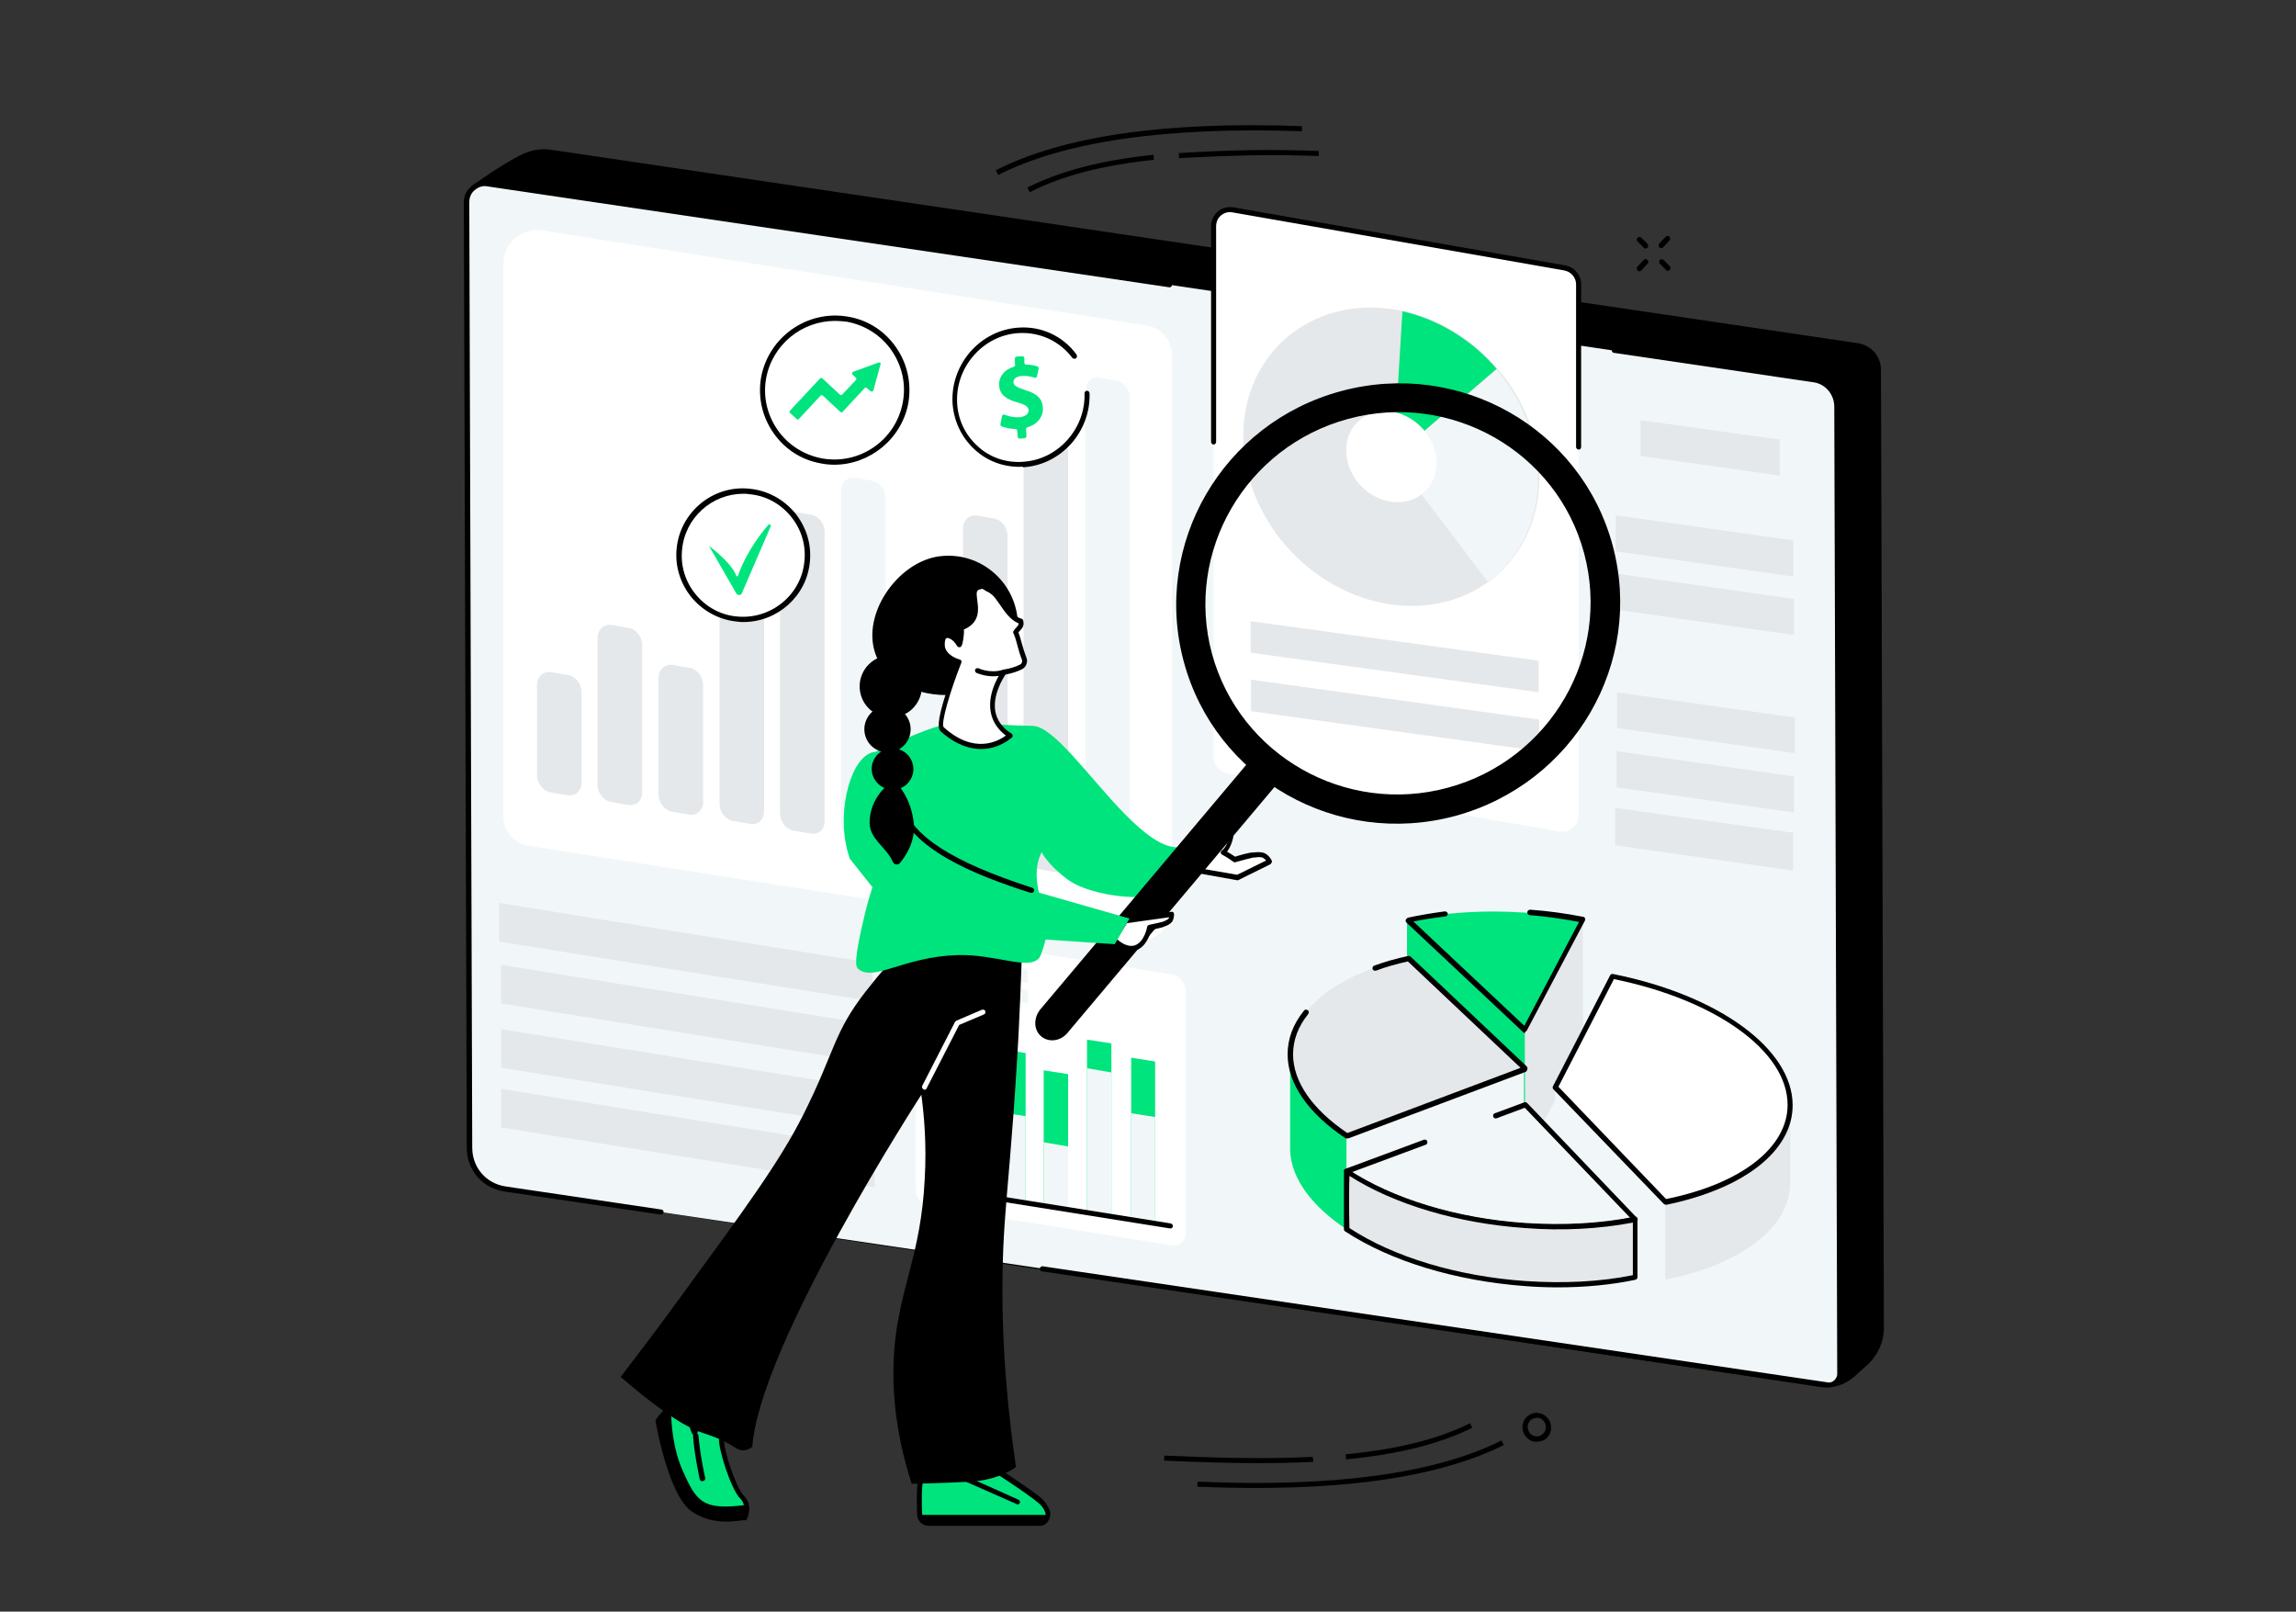 <?xml version="1.0" encoding="utf-8"?>
<!-- Generator: Adobe Illustrator 25.4.1, SVG Export Plug-In . SVG Version: 6.00 Build 0)  -->
<svg version="1.1" id="Layer_1" xmlns="http://www.w3.org/2000/svg" xmlns:xlink="http://www.w3.org/1999/xlink" x="0px" y="0px"
	 width="546px" height="383.2px" viewBox="0 0 546 383.2" style="enable-background:new 0 0 546 383.2;" xml:space="preserve">
<rect x="0" y="0" width="546" height="383.2" fill="#333333" stroke="none"/>
<style type="text/css">
	.st0{fill:#F1F7F8;}
	.st1{fill:#FFFFFF;}
	.st2{fill:#E5E8EA;}
	.st3{fill:#99B9FF;}
	.st4{fill:#CADDFF;}
	.st5{fill:#00E47D;}
	.st6{fill:#5479F7;}
</style>
<g id="Risk_management">
	<g>
		<g>
			<path d="M395,59c-0.2,0-0.3-0.1-0.4-0.2c-0.2-0.2-0.3-0.6,0-0.9l1.5-1.6c0.2-0.2,0.6-0.3,0.9,0c0.2,0.2,0.3,0.6,0,0.9l-1.5,1.6
				C395.4,59,395.2,59,395,59z"/>
			<path d="M389.8,64.5c-0.2,0-0.3-0.1-0.4-0.2c-0.2-0.2-0.3-0.6,0-0.9l1.5-1.6c0.2-0.2,0.6-0.3,0.9,0c0.2,0.2,0.3,0.6,0,0.9
				l-1.5,1.6C390.1,64.5,389.9,64.5,389.8,64.5z"/>
			<path d="M391.3,59.1c-0.2,0-0.3-0.1-0.4-0.2l-1.5-1.5c-0.2-0.2-0.2-0.6,0-0.9c0.2-0.2,0.6-0.2,0.9,0l1.5,1.5
				c0.2,0.2,0.2,0.6,0,0.9C391.6,59.1,391.4,59.1,391.3,59.1z"/>
			<path d="M396.6,64.4c-0.2,0-0.3-0.1-0.4-0.2l-1.5-1.5c-0.2-0.2-0.2-0.6,0-0.9c0.2-0.2,0.6-0.2,0.9,0l1.5,1.5
				c0.2,0.2,0.2,0.6,0,0.9C396.9,64.3,396.8,64.4,396.6,64.4z"/>
		</g>
		<g>
			<path d="M365.5,342.8c-0.2,0-0.4,0-0.5,0c-0.9-0.1-1.7-0.6-2.3-1.4c-1.1-1.5-0.8-3.7,0.7-4.8h0c0.7-0.5,1.6-0.8,2.5-0.6
				c0.9,0.1,1.7,0.6,2.3,1.4c1.1,1.5,0.8,3.7-0.7,4.8C366.9,342.6,366.2,342.8,365.5,342.8z M364.2,337.5c-1,0.7-1.2,2.1-0.5,3.1
				c0.3,0.5,0.9,0.8,1.4,0.9c0.6,0.1,1.1,0,1.6-0.4c1-0.7,1.2-2.1,0.5-3.1c-0.3-0.5-0.9-0.8-1.4-0.9
				C365.3,337.1,364.7,337.2,364.2,337.5L364.2,337.5z"/>
			<path d="M298.8,353.8c-4.5,0-9.2-0.1-14.1-0.3l0.1-1.2c32.2,1.4,56.5-1.9,72.3-9.8l0.5,1.1C344,350.4,324.3,353.8,298.8,353.8z"
				/>
			<path d="M320.1,347l-0.1-1.2c12.3-1.2,22-3.6,29.6-7.4l0.5,1.1C342.4,343.3,332.6,345.8,320.1,347z"/>
			<path d="M299.2,347.9c-7.6,0-15.1-0.3-22.4-0.6l0.1-1.2c11.4,0.5,23.6,0.9,35.3,0.3l0.1,1.2C307.9,347.8,303.6,347.9,299.2,347.9
				z"/>
		</g>
		<g>
			<path d="M237.4,41.6l-0.6-1.1c16-8.2,40.5-11.7,72.8-10.5l0,1.2C277.4,30.1,253.1,33.6,237.4,41.6z"/>
			<path d="M244.9,45.7l-0.6-1.1c7.7-3.9,17.5-6.5,30-7.8l0.1,1.2C262.1,39.3,252.5,41.8,244.9,45.7z"/>
			<path d="M280.4,37.6l-0.1-1.2c12.9-0.8,22.5-0.9,33.3-0.5l0,1.2C302.9,36.7,293.3,36.9,280.4,37.6z"/>
		</g>
	</g>
	<g>
		<g>
			<path d="M444.1,324.5l-3,2.7c-2.3,2.1-5.3,3-8.2,2.6L119,282.5c-4.2-0.6-6.2-5-6.2-9.2l-2.1-216.4c0-2.6,1.5-12.7,1.5-12.7
				s7.6-5.5,12.2-7.6c2.1-1,4.4-1.3,6.6-1l310.8,46c3.2,0.5,5.5,3.1,5.5,6.4l0.7,227.8C448,319,446.6,322.2,444.1,324.5z"/>
			<path class="st0" d="M434.6,329.3L120,282.7c-4.9-0.7-8.4-4.8-8.4-9.8l-0.7-224.8c0-2.6,2.4-4.8,5-4.4l315.4,46.7
				c3.2,0.5,5.5,3.1,5.5,6.4l0.7,230C437.5,328.3,436.1,329.5,434.6,329.3z"/>
			<path d="M157.1,288.8C157.1,288.8,157,288.8,157.1,288.8l-37.2-5.5c-5.2-0.8-8.9-5.1-8.9-10.4l-0.7-224.8c0-1.5,0.6-2.8,1.8-3.8
				c1.1-1,2.5-1.4,3.9-1.2l162.2,24c0.3,0,0.6,0.4,0.5,0.7c0,0.3-0.4,0.6-0.7,0.5l-162.2-24c-1-0.2-2.1,0.2-2.9,0.9
				c-0.9,0.7-1.3,1.8-1.3,2.9l0.7,224.8c0,4.7,3.3,8.5,7.9,9.2l37.1,5.5c0.3,0,0.6,0.4,0.5,0.7C157.7,288.6,157.4,288.8,157.1,288.8
				z"/>
			<path d="M434.9,329.9c-0.1,0-0.3,0-0.4,0l-186.7-27.6c-0.3,0-0.6-0.4-0.5-0.7c0-0.3,0.4-0.6,0.7-0.5l186.7,27.6
				c0.5,0.1,1.1-0.1,1.5-0.5c0.4-0.4,0.7-0.9,0.7-1.5l-0.7-230c0-2.9-2.1-5.4-4.9-5.8l-47.5-7c-0.3,0-0.6-0.4-0.5-0.7
				c0-0.3,0.4-0.6,0.7-0.5l47.5,7c3.5,0.5,6,3.5,6,7l0.7,230c0,0.9-0.4,1.8-1.1,2.4C436.4,329.6,435.6,329.9,434.9,329.9z"/>
		</g>
		<g>
			<path class="st1" d="M269.5,223.7l-143.8-22.6c-3.5-0.6-6-3.5-6-7.1V62.8c0-4.9,4.5-8.8,9.2-8l143.8,22.6c3.5,0.6,6,3.5,6,7.1
				v131.2C278.7,220.6,274.2,224.4,269.5,223.7z"/>
			<g>
				<g>
					<path class="st2" d="M135,189.1l-4.1-0.7c-1.8-0.3-3.2-2.2-3.2-4.1l0-21.4c0-2,1.5-3.4,3.4-3.1l4,0.7c1.8,0.3,3.2,2.1,3.2,4.1
						c0,5.5,0,15.9,0,21.4C138.3,188.1,136.8,189.4,135,189.1z"/>
				</g>
				<g>
					<path class="st2" d="M149.4,191.4l-4.1-0.7c-1.8-0.3-3.2-2.2-3.2-4.1l0-34.9c0-2,1.5-3.4,3.4-3.1l4,0.7
						c1.8,0.3,3.2,2.1,3.2,4.1c0,7.9,0,26.9,0,34.9C152.8,190.3,151.3,191.7,149.4,191.4z"/>
				</g>
				<g>
					<path class="st2" d="M163.9,193.7l-4.1-0.7c-1.8-0.3-3.2-2.2-3.2-4.1l0-27.7c0-2,1.5-3.4,3.4-3.1l4,0.7
						c1.8,0.3,3.2,2.1,3.2,4.1c0,6.7,0,21,0,27.7C167.3,192.6,165.7,194,163.9,193.7z"/>
				</g>
				<g>
					<g>
						<path class="st2" d="M178.4,195.9l-4.1-0.7c-1.8-0.3-3.2-2.1-3.2-4.1l0-54.5c0-2,1.5-3.4,3.4-3.1l4,0.7
							c1.8,0.3,3.2,2.1,3.2,4.1c0,10.8,0,43.5,0,54.6C181.7,194.9,180.2,196.3,178.4,195.9z"/>
					</g>
				</g>
				<g>
					<path class="st2" d="M192.8,198.2l-4.1-0.7c-1.8-0.3-3.2-2.1-3.2-4.1l0-68.6c0-2,1.5-3.4,3.4-3.1l4,0.7
						c1.8,0.3,3.2,2.1,3.2,4.1c0,12.7,0,55.7,0,68.6C196.2,197.2,194.7,198.5,192.8,198.2z"/>
				</g>
				<g>
					<g>
						<path class="st0" d="M207.3,200.5l-4.1-0.7c-1.8-0.3-3.2-2.1-3.2-4.1l0-79c0-2,1.5-3.4,3.4-3.1l4,0.7c1.8,0.3,3.2,2.1,3.2,4.1
							c0,13.9,0,64.9,0,79C210.7,199.4,209.2,200.8,207.3,200.5z"/>
					</g>
				</g>
				<g>
					<path class="st0" d="M221.8,202.8l-4.1-0.7c-1.8-0.3-3.2-2.1-3.2-4.1l0-56.1c0-2,1.5-3.4,3.4-3.1l4,0.7
						c1.8,0.3,3.2,2.1,3.2,4.1c0,11.1,0,44.9,0,56.2C225.2,201.7,223.6,203.1,221.8,202.8z"/>
				</g>
				<g>
					<g>
						<path class="st2" d="M236.3,205l-4.1-0.7c-1.8-0.3-3.2-2.1-3.2-4.1l0-74.5c0-2,1.5-3.4,3.4-3.1l4,0.7c1.8,0.3,3.2,2.1,3.2,4.1
							c0,13.4,0,60.9,0,74.5C239.6,204,238.1,205.4,236.3,205z"/>
					</g>
				</g>
				<g>
					<g>
						<path class="st2" d="M250.7,207.3l-4.1-0.7c-1.8-0.3-3.2-2.1-3.2-4.1l0-96.8c0-2,1.5-3.4,3.4-3.1l4,0.7
							c1.8,0.3,3.2,2.1,3.2,4.1c0,15.9,0,80.7,0,96.9C254.1,206.3,252.6,207.6,250.7,207.3z"/>
					</g>
				</g>
				<g>
					<g>
						<path class="st0" d="M265.4,209.6l-4.1-0.7c-1.8-0.3-3.2-2.1-3.2-4.1l0-111.9c0-2,1.5-3.4,3.4-3.1l4,0.7
							c1.8,0.3,3.2,2.1,3.2,4.1c0,17.4,0,94.2,0,111.9C268.8,208.6,267.3,210,265.4,209.6z"/>
					</g>
				</g>
			</g>
		</g>
		<g>
			<path class="st1" d="M278.7,296.1l-57.6-9.2c-1.8-0.3-3.3-2.1-3.3-4.1v-57.3c0-1.9,1.5-3.3,3.3-3l57.6,9.2
				c1.8,0.3,3.3,2.1,3.3,4.1v57.3C282,295,280.5,296.4,278.7,296.1z"/>
			<g>
				<polygon class="st3" points="233.1,283.9 227.3,283 227.3,241.6 233.1,242.5 				"/>
				<polygon class="st4" points="233.1,283.9 227.3,283 227.3,256.3 233.1,257.2 				"/>
				<polygon class="st5" points="243.9,285.6 238.1,284.7 238.1,249.4 243.9,250.4 				"/>
				<polygon class="st0" points="243.9,285.6 238.1,284.7 238.1,264.5 243.9,265.4 				"/>
				<polygon class="st5" points="254,287.4 248.2,286.5 248.2,254.5 254,255.4 				"/>
				<polygon class="st0" points="254,287.4 248.2,286.5 248.2,271.6 254,272.6 				"/>
				<polygon class="st5" points="264.3,289.5 258.5,288.5 258.5,247.2 264.3,248.1 				"/>
				<polygon class="st0" points="264.3,289.5 258.5,288.5 258.5,254 264.3,255 				"/>
				<polygon class="st5" points="274.7,290.9 269,290 269,251.5 274.7,252.4 				"/>
				<polygon class="st0" points="274.7,290.9 269,290 269,264.7 274.7,265.6 				"/>
			</g>
			<path d="M278.3,292.1C278.3,292.1,278.3,292.1,278.3,292.1l-55.9-8.9c-1.1-0.2-2-1.3-2-2.4l0.2-48.9c0-0.3,0.3-0.6,0.6-0.6
				c0,0,0,0,0,0c0.3,0,0.6,0.3,0.6,0.6l-0.2,48.9c0,0.6,0.4,1.1,1,1.2l55.8,8.9c0.3,0.1,0.6,0.4,0.5,0.7
				C278.9,291.9,278.6,292.1,278.3,292.1z"/>
			<g>
				<polygon class="st0" points="244.4,233.7 227.1,230.9 227.1,227.7 244.4,230.4 				"/>
				<polygon class="st0" points="244.5,238.6 227.2,235.9 227.2,232.6 244.5,235.4 				"/>
			</g>
		</g>
		<g>
			<path class="st1" d="M370.8,197.7l-78.9-13.8c-1.9-0.3-3.3-2-3.3-3.9V53.8c0-2.5,2.2-4.3,4.6-3.9l78.9,13.8
				c1.9,0.3,3.3,2,3.3,3.9v126.2C375.4,196.3,373.2,198.2,370.8,197.7z"/>
			<g>
				<g>
					
						<ellipse transform="matrix(0.726 -0.688 0.688 0.726 15.984 257.34)" class="st2" cx="330.8" cy="108.6" rx="32.8" ry="37.7"/>
					<path class="st0" d="M331.4,108.8l22.4,29.5c8.6-6.3,13.3-17.2,11.6-29.5c-1.1-7.8-4.5-15.1-9.5-20.9L331.4,108.8z"/>
					<path class="st5" d="M333.5,74l-2.1,34.7l24.5-21C350.1,80.9,342.2,76,333.5,74z"/>
					
						<ellipse transform="matrix(0.726 -0.688 0.688 0.726 15.982 257.337)" class="st1" cx="330.8" cy="108.6" rx="10" ry="11.5"/>
				</g>
				<polygon class="st2" points="365.9,164.6 297.4,155.2 297.4,147.7 365.9,157.1 				"/>
				<polygon class="st2" points="366,178.6 297.5,169.1 297.5,161.6 366,171.1 				"/>
			</g>
			<path d="M375.4,106.9c-0.3,0-0.6-0.3-0.6-0.6V67.6c0-1.6-1.2-3-2.8-3.3l-78.9-13.8c-1-0.2-2,0.1-2.7,0.7
				c-0.8,0.6-1.2,1.6-1.2,2.6v51.3c0,0.3-0.3,0.6-0.6,0.6c-0.3,0-0.6-0.3-0.6-0.6V53.8c0-1.4,0.6-2.6,1.6-3.5c1-0.9,2.4-1.2,3.7-1
				l78.9,13.8c2.2,0.4,3.8,2.3,3.8,4.5v38.7C376,106.6,375.8,106.9,375.4,106.9z"/>
		</g>
		<g>
			<g>
				<g>
					<path class="st5" d="M376.4,218.8c-4.4-0.9-9-1.5-13.7-1.8c-10.1-0.7-19.6,0-27.7,1.8c-0.1,0-0.1,0.1,0,0.1l27.7,26
						L376.4,218.8z"/>
					<polygon class="st2" points="376.5,249 376.4,218.8 362.5,245.1 362.5,275.5 					"/>
					<polygon class="st5" points="362.6,245.1 334.6,218.8 334.6,247.4 362.7,273.2 					"/>
					<path d="M362.6,245.6c-0.2,0-0.3-0.1-0.4-0.2l-27.7-26c-0.2-0.2-0.3-0.4-0.2-0.7c0.1-0.2,0.3-0.4,0.5-0.5
						c2.8-0.6,5.8-1.1,8.8-1.5c0.3,0,0.6,0.2,0.7,0.5c0,0.3-0.2,0.6-0.5,0.7c-2.6,0.3-5.2,0.7-7.7,1.2l26.4,24.8l13-24.7
						c-3.8-0.7-7.7-1.3-11.7-1.6c-0.3,0-0.6-0.3-0.6-0.7c0-0.3,0.3-0.6,0.7-0.6c4.3,0.3,8.5,0.9,12.6,1.7c0.2,0,0.4,0.2,0.4,0.3
						c0.1,0.2,0.1,0.4,0,0.6l-13.8,26.1c-0.1,0.2-0.3,0.3-0.4,0.3C362.7,245.6,362.7,245.6,362.6,245.6z M335.1,219.4
						C335.1,219.4,335.1,219.4,335.1,219.4C335.1,219.4,335.1,219.4,335.1,219.4z"/>
				</g>
				<g>
					<path class="st2" d="M320.2,270l42.1-15.8c0.1-0.1,0.2-0.2,0.1-0.4l-27.5-26c-16.7,3.7-28,12.2-28,22.7
						C306.8,257.7,311.8,264.5,320.2,270z"/>
					<polygon class="st0" points="320.2,270 320.2,292.3 362.4,274.3 362.4,254.1 					"/>
					<path class="st5" d="M320.2,292.3c-8.1-5.4-13.1-11.9-13.4-18.7l0-23c0,7.1,5,13.9,13.4,19.4L320.2,292.3z"/>
					<path d="M320.2,270.7c-0.1,0-0.2,0-0.3-0.1c-8.8-5.9-13.7-12.9-13.7-19.9c0-3.7,1.3-7.2,3.9-10.4c0.2-0.3,0.6-0.3,0.9-0.1
						c0.3,0.2,0.3,0.6,0.1,0.9c-2.4,3-3.6,6.2-3.6,9.6c0,6.5,4.6,13.1,12.9,18.7l41.2-15.5l-26.8-25.3c-2.7,0.6-5.2,1.3-7.6,2.2
						c-0.3,0.1-0.7-0.1-0.8-0.4c-0.1-0.3,0.1-0.7,0.4-0.8c2.5-0.9,5.2-1.7,8.1-2.3c0.2,0,0.4,0,0.6,0.2l27.5,26
						c0.2,0.2,0.3,0.5,0.2,0.8c-0.1,0.3-0.2,0.5-0.5,0.6l-42.1,15.8C320.3,270.6,320.3,270.7,320.2,270.7z"/>
				</g>
				<g>
					<path class="st2" d="M396,285.8c17.6-3.5,29.6-12.1,29.7-22.9l0,19c-0.5,10.6-12.4,18.9-29.7,22.4L396,285.8z"/>
					<polygon class="st0" points="369.8,258.5 395.9,285.6 396,304.4 369.8,277.5 					"/>
					<g>
						<path class="st1" d="M396,285.8c17.7-3.5,29.7-12.2,29.7-23.1c0-13.3-18-25.8-42.2-30.6l-13.6,26.4L396,285.8z"/>
						<path d="M396,286.4c-0.2,0-0.3-0.1-0.4-0.2L369.4,259c-0.2-0.2-0.2-0.5-0.1-0.7l13.6-26.4c0.1-0.2,0.4-0.4,0.7-0.3
							c25.1,5,42.7,17.8,42.7,31.2c0,10.9-11.6,19.9-30.2,23.7C396.1,286.4,396,286.4,396,286.4z M370.6,258.4l25.6,26.7
							c17.8-3.6,28.9-12.2,28.9-22.4c0-12.7-16.9-24.9-41.3-29.9L370.6,258.4z"/>
					</g>
				</g>
				<g>
					<path class="st0" d="M320.2,278.6c10.3,6.8,25.5,11.8,42.5,13c9.5,0.7,18.4,0.1,26.2-1.5l-26.1-27.3L320.2,278.6z"/>
					<path d="M370.4,292.4c-2.5,0-5.1-0.1-7.7-0.3c-16.5-1.2-32.1-5.9-42.8-13.1c-0.2-0.1-0.3-0.4-0.3-0.6c0-0.2,0.2-0.4,0.4-0.5
						l18.6-6.9c0.3-0.1,0.7,0,0.8,0.4c0.1,0.3,0,0.7-0.4,0.8l-17.5,6.5c10.5,6.7,25.4,11.1,41.2,12.2c8.7,0.6,17.3,0.2,25-1.3
						l-25.1-26.2l-6.7,2.5c-0.3,0.1-0.7,0-0.8-0.4c-0.1-0.3,0-0.7,0.4-0.8l7-2.6c0.2-0.1,0.5,0,0.7,0.2l26.1,27.3
						c0.2,0.2,0.2,0.4,0.1,0.6c-0.1,0.2-0.2,0.4-0.5,0.4C383.2,291.8,376.9,292.4,370.4,292.4z"/>
					<g>
						<path class="st2" d="M388.9,290.1l0,13.7c-7.8,1.6-16.7,2.1-26.2,1.5c-17-1.2-32.2-6.1-42.5-12.9c0,0,0-13.7,0-13.7
							c10.3,6.8,25.5,11.7,42.5,12.9C372.2,292.2,381.1,291.6,388.9,290.1C388.9,290.1,388.9,290.1,388.9,290.1z"/>
						<path d="M370.4,306.1c-2.5,0-5.1-0.1-7.7-0.3c-16.4-1.2-32-5.9-42.8-13c-0.2-0.1-0.3-0.3-0.3-0.5l0-6.9c0-1.7,0-3.4,0-4.7
							c0-2.5,0-2.5,0.3-2.7c0.2-0.1,0.4-0.1,0.6,0c10.6,7,25.9,11.7,42.2,12.8c9.1,0.6,18.1,0.1,26-1.5c0.3-0.1,0.6,0.1,0.7,0.4
							c0,0.1,0,0.2,0,0.3l0,13.7c0,0.3-0.2,0.5-0.5,0.6C383.2,305.5,376.9,306.1,370.4,306.1z M320.9,292
							c10.5,6.9,25.8,11.5,41.9,12.6c8.9,0.6,17.7,0.2,25.5-1.4l0-12.5c-7.9,1.5-16.7,2-25.6,1.3c-16-1.1-31.1-5.6-41.8-12.4
							C320.8,282.2,320.8,288.3,320.9,292z M388.9,303.8L388.9,303.8L388.9,303.8z"/>
					</g>
				</g>
			</g>
		</g>
		<g>
			<polygon class="st2" points="207.5,238.1 118.7,223.9 118.7,214.7 207.5,229 			"/>
			<polygon class="st2" points="207.9,252.9 119.1,238.6 119.1,229.4 207.9,243.7 			"/>
			<polygon class="st2" points="208,268.1 119.2,253.9 119.2,244.7 208,259 			"/>
			<polygon class="st2" points="208,282.3 119.2,268.1 119.2,258.9 208,273.2 			"/>
		</g>
		<g>
			<polygon class="st2" points="423.2,113.1 390.1,108.4 390.1,99.9 423.2,104.5 			"/>
			<polygon class="st2" points="426.5,137.1 384.2,131.1 384.2,122.5 426.5,128.5 			"/>
			<polygon class="st2" points="426.6,151 384.4,145 384.4,136.4 426.6,142.4 			"/>
			<polygon class="st2" points="426.8,179.1 384.5,173.1 384.5,164.6 426.8,170.6 			"/>
			<polygon class="st2" points="426.6,193.2 384.4,187.2 384.4,178.6 426.6,184.6 			"/>
			<polygon class="st2" points="426.4,207 384.1,201 384.1,192.1 426.4,198 			"/>
		</g>
	</g>
	<g>
		<g>
			<g>
				<g>
					<path class="st5" d="M249.1,359.4c-0.3-0.8-0.9-1.7-1.8-2.6c-2.7-2.4-15.8-10.7-15.8-10.7s-8.4-0.2-5.2,4.2c0,0-5-0.3-6.6,0.1
						c-1.2,0.3-1.1,6.5-1,9.8c0,1.1,1,2,2.1,2h26.4C248.6,362.2,249.7,360.8,249.1,359.4z"/>
					<path d="M247.2,362.8h-26.4c-1.4,0-2.6-1.1-2.7-2.6c-0.4-9.9,0.8-10.3,1.4-10.4c1.2-0.3,4.1-0.3,5.7-0.2
						c-0.3-0.8-0.3-1.5,0-2.1c1.1-2.1,5.8-2.1,6.3-2.1c0.1,0,0.2,0,0.3,0.1c0.5,0.3,13.2,8.4,15.9,10.8c0.9,0.8,1.5,1.8,1.9,2.8
						c0.3,0.8,0.2,1.7-0.3,2.5C248.9,362.4,248.1,362.8,247.2,362.8z M219.8,351c-0.3,0.4-0.8,2.7-0.5,9.2c0,0.8,0.7,1.4,1.5,1.4
						h26.4c0.5,0,0.9-0.2,1.2-0.6c0.3-0.4,0.3-0.9,0.2-1.3c0,0,0,0,0,0c-0.3-0.9-0.9-1.7-1.6-2.3c-2.5-2.2-14.1-9.7-15.6-10.6
						c-1.7,0-4.5,0.4-5.1,1.4c-0.2,0.4-0.1,1.1,0.5,1.8c0.1,0.2,0.2,0.4,0,0.7c-0.1,0.2-0.3,0.3-0.6,0.3
						C224.9,350.9,221.1,350.7,219.8,351z"/>
				</g>
				<path d="M218.7,360.2C218.7,360.2,218.7,360.2,218.7,360.2c0.1,1.1,1,2,2.1,2h26.4c1.2,0,2.1-0.9,2.1-2H218.7z"/>
				<path d="M241.9,357.7c-0.1,0-0.2,0-0.2-0.1L229,352c-0.3-0.1-0.4-0.5-0.3-0.8c0.1-0.3,0.5-0.4,0.8-0.3l12.7,5.7
					c0.3,0.1,0.4,0.5,0.3,0.8C242.4,357.6,242.2,357.7,241.9,357.7z"/>
			</g>
			<g>
				<g>
					<path class="st6" d="M165.2,340.5l1.7-3.8c6.2-1.6,5,2.8,4.7,5.2c-0.3,2.4,2.9,12,4.9,14c2,2,0.6,4.8,0.6,4.8
						s-7.5,2.1-12.6-2.2c-5.1-4.3-7.9-20.7-7.9-20.7c3.4-4.9,9.6-5.8,9.6-5.8S162.9,335.6,165.2,340.5z"/>
					<path d="M172.7,361.8c-2.6,0-5.9-0.6-8.7-2.8c-5.2-4.4-8-20.4-8.1-21.1c0-0.2,0-0.3,0.1-0.4c3.5-5.1,9.8-6,10.1-6
						c0.3,0,0.5,0.1,0.6,0.3c0.1,0.2,0.1,0.5-0.1,0.7c-0.1,0.1-2.4,2.7-1.4,6.5l1.1-2.4c0.1-0.2,0.2-0.3,0.4-0.4
						c2.3-0.6,3.8-0.5,4.8,0.4c1.3,1.2,1,3.3,0.8,4.9c0,0.2-0.1,0.4-0.1,0.7c-0.3,2.2,2.8,11.6,4.7,13.5c2.3,2.3,0.8,5.4,0.7,5.5
						c-0.1,0.2-0.2,0.3-0.4,0.3C177,361.3,175.2,361.8,172.7,361.8z M157.1,337.9c0.4,2.1,3.1,16.3,7.6,20.1
						c4.3,3.6,10.4,2.4,11.8,2.1c0.3-0.7,0.8-2.5-0.6-3.8c-2.2-2.1-5.4-12-5.1-14.5c0-0.2,0.1-0.4,0.1-0.7c0.2-1.3,0.4-3-0.4-3.8
						c-0.6-0.5-1.7-0.6-3.4-0.2l-1.5,3.6c-0.1,0.2-0.3,0.4-0.6,0.4c-0.2,0-0.5-0.1-0.6-0.3c-1.6-3.4-0.7-6.3,0.1-7.8
						C162.8,333.5,159.4,334.8,157.1,337.9z"/>
				</g>
				<path d="M161.8,350c-2.4-5.2-2.8-11.3-2.9-14.8c-0.9,0.7-1.7,1.6-2.4,2.6c0,0,2.8,16.5,7.9,20.7c5.1,4.3,12.6,2.2,12.6,2.2
					s0.5-1,0.5-2.3C167.1,359.8,165.3,357.8,161.8,350z"/>
				<g>
					<path class="st5" d="M177.5,358.3c0-0.8-0.3-1.7-1.1-2.5c-2-2-5.2-11.6-4.9-14c0.3-2.4,1.5-6.9-4.7-5.2l-1.7,3.8
						c-2.3-4.9,0.9-8.5,0.9-8.5s-3.9,0.5-7.2,3.2c0,3.6,0.5,9.6,2.9,14.8C165.3,357.8,167.1,359.8,177.5,358.3z"/>
					<path d="M172.4,359.4c-6.5,0-8.3-2.8-11.2-9.1c-2.3-5.2-2.9-11.1-2.9-15.1c0-0.2,0.1-0.4,0.2-0.5c3.4-2.7,7.3-3.3,7.5-3.3
						c0.3,0,0.5,0.1,0.6,0.3c0.1,0.2,0.1,0.5-0.1,0.7c-0.1,0.1-2.4,2.7-1.4,6.5l1.1-2.4c0.1-0.2,0.2-0.3,0.4-0.4
						c2.3-0.6,3.8-0.5,4.8,0.4c1.3,1.2,1,3.3,0.8,4.9c0,0.2-0.1,0.4-0.1,0.7c-0.3,2.2,2.8,11.6,4.7,13.5c0.8,0.8,1.2,1.7,1.3,2.9
						c0,0.3-0.2,0.6-0.5,0.6C175.6,359.2,173.9,359.4,172.4,359.4z M159.6,335.5c0,3.3,0.5,9.2,2.8,14.3c3.2,7.2,4.7,9.3,14.5,8.1
						c-0.1-0.6-0.4-1.1-0.8-1.5c-2.2-2.1-5.4-12-5.1-14.5c0-0.2,0.1-0.4,0.1-0.7c0.2-1.3,0.4-3-0.4-3.8c-0.6-0.5-1.7-0.6-3.4-0.2
						l-1.5,3.6c-0.1,0.2-0.3,0.4-0.6,0.4c-0.2,0-0.5-0.1-0.6-0.3c-1.6-3.4-0.7-6.3,0.1-7.8C163.4,333.3,161.4,334.1,159.6,335.5z"/>
				</g>
				<path d="M167,352.2c-0.3,0-0.5-0.2-0.6-0.5c0-0.1-1.2-5.2-1.6-10.3c0-0.3,0.2-0.6,0.6-0.7c0.3,0,0.6,0.2,0.7,0.6
					c0.4,5,1.6,10.1,1.6,10.1c0.1,0.3-0.1,0.7-0.5,0.7C167.1,352.2,167,352.2,167,352.2z"/>
			</g>
			<path d="M219.1,260.3c0,0-38.4,59.2-40.2,83.7c0,0-1.8,1.7-3.9,0.3c-3.7-2.4-7.1-3.3-7.9-3.6c-3.1-1-8.7-4-19.5-13.3
				c3.3-4.3,8.1-10.6,13.8-18.4c16-21.9,24-32.8,29.6-43.9c7.6-15.1,7.1-19.4,14.9-29.4c6.7-8.6,14.7-16.6,14.7-16.6
				s17.5-2.2,22.5,4.9c-0.2,5.9-0.6,18.4-1.3,29c-1.1,18.1-2.3,29.6-2.7,35.4c-1.1,13.7-1.4,33.7,2.5,60.4c0,0-3.7,3.1-10.9,3.5
				c-7.1,0.4-13.9,0.5-13.9,0.5c-4.5-13.9-4.7-24.9-4.1-32.4c1.3-14.5,6.3-22.1,7.2-40C220.4,271.8,219.7,264.8,219.1,260.3z"/>
			<path class="st1" d="M219.9,259.1c-0.1,0-0.2,0-0.3-0.1c-0.3-0.2-0.4-0.5-0.3-0.8l7.8-15.2c0.1-0.1,0.2-0.2,0.3-0.3l6.1-2.6
				c0.3-0.1,0.7,0,0.8,0.3c0.1,0.3,0,0.7-0.3,0.8l-5.9,2.5l-7.7,15C220.3,259,220.1,259.1,219.9,259.1z"/>
		</g>
		<g>
			<path class="st1" d="M300.6,203.4c-0.8-0.4-1.9-0.2-2.7-0.1c-0.8,0.1-4.3,1.1-4.3,1.1s-1.2-0.9-2.8-1.8c1.5-1,2-3.8,2-3.8
				l-7.8,2.5c-3.7,0.7-3.4,5.1-3.4,5.1l12.8,2.3l7.7-3.8C302,204.9,301.5,203.8,300.6,203.4z"/>
			<path d="M294.3,209.3c0,0-0.1,0-0.1,0l-12.8-2.3c-0.3,0-0.5-0.3-0.5-0.6c-0.1-1.7,0.5-5,3.8-5.7l7.8-2.5c0.2-0.1,0.4,0,0.6,0.1
				c0.2,0.1,0.2,0.4,0.2,0.6c0,0.1-0.4,2.2-1.5,3.6c0.9,0.5,1.6,1,1.9,1.2c0.9-0.3,3.4-1,4.1-1c0.1,0,0.2,0,0.3,0
				c0.8-0.1,1.8-0.2,2.7,0.2l0,0c1,0.5,1.6,1.6,1.6,1.7c0.1,0.1,0.1,0.3,0,0.5c-0.1,0.2-0.2,0.3-0.3,0.4l-7.7,3.8
				C294.5,209.3,294.4,209.3,294.3,209.3z M282.1,205.9l12.1,2.1l6.9-3.4c-0.2-0.2-0.5-0.5-0.7-0.6c-0.5-0.3-1.3-0.2-2-0.1
				c-0.1,0-0.2,0-0.4,0c-0.5,0.1-2.8,0.7-4.2,1.1c-0.2,0.1-0.4,0-0.5-0.1c0,0-1.2-0.9-2.7-1.7c-0.2-0.1-0.3-0.3-0.3-0.5
				c0-0.2,0.1-0.4,0.3-0.5c0.7-0.5,1.2-1.5,1.5-2.4l-6.8,2.1c0,0,0,0-0.1,0C282.5,202.4,282.2,204.8,282.1,205.9z"/>
		</g>
		<path class="st5" d="M207.9,178.9c21.9-9.9,17-6.7,37.7-6.3c9.6,0.2,31.8,44.9,41.6,22.7c4.8,23-25.7,19.4-33.2,13.9
			c-4.9-3.6-6.3-6.6-6.3-6.6c-2.9,5.9,0.3,11.7,1.4,18.3c0.1,0.8-1.3,6.1-2,6.9c-2.5,3-10.4-1-19.5-0.7c-12.7,0.4-19.8,6.4-23.5,3.3
			c-0.6-0.5-1.2-1.7,1.6-13.2c2.2-9.1,5.3-14.4,3.4-16.6C205.5,196.5,204.8,180.3,207.9,178.9z"/>
		<g>
			<g>
				<path d="M247.7,246.5L247.7,246.5c-1.9-1.5-2-4.4-0.3-6.5l51.7-61.4l6.7,5.3l-51.7,61.4C252.5,247.5,249.6,248,247.7,246.5z"/>
				<path d="M383.5,129.7c-7.5-27.9-36.4-44.3-64.6-36.7c-28.2,7.6-44.9,36.4-37.4,64.3c7.5,27.9,36.4,44.3,64.6,36.7
					C374.3,186.3,391,157.6,383.5,129.7z M288.2,155.4c-6.5-24.2,8-49.2,32.4-55.8c24.4-6.6,49.6,7.7,56.1,31.9
					c6.5,24.2-8,49.2-32.4,55.8C319.9,193.9,294.8,179.6,288.2,155.4z"/>
			</g>
		</g>
		<g>
			<g>
				<path class="st1" d="M264.8,223.4l2.6-4.4l11.2-1.6c0,0,0,0.8-0.4,1.4c-0.4,0.5-1.2,0.8-1.7,1c-0.5,0.2-3.2,0.8-3.2,0.8
					s-0.8,4.1-3.4,4.8C267.3,226.2,264.8,223.4,264.8,223.4z"/>
				<path d="M269,226.2c-2.5,0-4.5-2.3-4.6-2.4c-0.2-0.2-0.2-0.5-0.1-0.7l2.6-4.4c0.1-0.2,0.3-0.3,0.4-0.3l11.2-1.6
					c0.2,0,0.4,0,0.5,0.1c0.1,0.1,0.2,0.3,0.2,0.5c0,0.1,0,1.1-0.5,1.8c-0.5,0.6-1.2,0.9-1.8,1.1c-0.1,0-0.2,0.1-0.2,0.1
					c-0.5,0.2-2.1,0.5-2.9,0.7c-0.3,1.1-1.3,4.2-3.8,4.9C269.7,226.1,269.3,226.2,269,226.2z M265.6,223.3c0.7,0.6,2.4,2,4.2,1.5
					c2.3-0.7,3-4.3,3-4.4c0-0.2,0.2-0.4,0.5-0.5c1-0.2,2.7-0.6,3.1-0.7c0.1,0,0.2-0.1,0.3-0.1c0.4-0.2,1-0.4,1.2-0.7
					c0.1-0.1,0.1-0.2,0.2-0.3l-10.1,1.4L265.6,223.3z M264.8,223.4L264.8,223.4L264.8,223.4z"/>
			</g>
			<path class="st5" d="M206.9,179.1c4.1-2.3,6.7,10.4,16.2,25c1.1,1.2,2.6,2.1,4.2,2.5l41.3,11.8l-3.5,6.1l-42.3-2.8
				c-4.6-0.3-8.8-2.6-11.7-6.2l-9-11.3C198.6,194.3,201.9,181.2,206.9,179.1z"/>
		</g>
		<path d="M245.3,212.3c-0.1,0-0.1,0-0.2,0c-13.2-4.2-28.8-10.4-31.8-21c-0.1-0.3,0.1-0.7,0.4-0.8c0.3-0.1,0.7,0.1,0.8,0.4
			c2.2,7.8,11.8,14,31,20.2c0.3,0.1,0.5,0.4,0.4,0.8C245.8,212.1,245.6,212.3,245.3,212.3z"/>
		<g>
			<g>
				<path d="M207.5,152.3c-0.8-9.1,7.5-19.4,16.6-20.1c9.1-0.8,17.1,6,17.9,15.1c0.8,9.1-6,17.1-15.1,17.9
					C217.8,165.9,208.3,161.4,207.5,152.3z"/>
				<ellipse transform="matrix(0.962 -0.274 0.274 0.962 -36.612 64.338)" cx="211.8" cy="163.1" rx="7.4" ry="7.4"/>
				<ellipse transform="matrix(0.962 -0.275 0.275 0.962 -39.52 64.581)" cx="210.9" cy="173.4" rx="5.5" ry="5.5"/>
				<path d="M210.7,187c0,0-3.9,3.2-3.9,8.6c0,4,4,5.8,5.5,9.3c0.3,0.7,1.2,0.9,1.7,0.3c1.5-1.8,3.7-5.2,3.3-9.4
					c-0.6-6.3-4.2-9.7-4.2-9.7L210.7,187z"/>
				<path d="M207.5,184.2c-0.8-2.6,0.8-5.4,3.4-6.1c2.6-0.7,5.4,0.8,6.1,3.4c0.8,2.6-0.8,5.4-3.4,6.1
					C211,188.3,208.3,186.8,207.5,184.2z"/>
			</g>
			<g>
				<g>
					<path class="st1" d="M233.8,139.2c1.1,0.7,1.7,0.9,2.5,1.6c1.8,1.4,3.6,6,6.4,6.7c0.4,1.5-0.8,1.8-1.2,2.7
						c0.4,0.7,1.3,4.2,2,6.3c0.3,0.7,0,1.6-0.7,1.9c-1.2,0.6-2.5,1-4,1.3c0,0-7.1,9.6,1.4,15.1c0,0-7,6.8-16.2-1.5
						c-1.6-1.5,4.1-15.9,4.1-15.9c-0.2-0.1-3.4-1-3.9-3.5c-0.2-0.9-0.1-2.4,0.7-2.8c0.8-0.4,2.2,0.3,3.2,2c0.2-0.4,0.3-1,0.4-1.6
						c0.2-0.9,0.3-1.8,0-2.3C235.9,146.5,228.4,139.6,233.8,139.2z"/>
					<path d="M233.3,178.1c-2.7,0-6-1-9.6-4.2c-0.6-0.6-1-2.1,1.3-9.2c0.9-2.9,2-5.7,2.4-6.9c-1.1-0.4-3.3-1.5-3.7-3.7
						c-0.2-1.1-0.2-2.9,1-3.5c0.9-0.4,2.2,0.1,3.2,1.2c0-0.1,0-0.2,0.1-0.3c0.3-1.5,0.1-1.8,0-1.9c-0.1-0.2-0.1-0.3-0.1-0.5
						c0.1-0.2,0.2-0.3,0.4-0.4c3.6-1.3,3.3-3.6,3-5.8c-0.2-1.3-0.4-2.5,0.3-3.3c0.4-0.5,1.2-0.8,2.2-0.9c0.1,0,0.3,0,0.4,0.1
						c0.4,0.3,0.8,0.5,1.1,0.7c0.5,0.3,0.9,0.5,1.4,1c0.7,0.6,1.4,1.6,2.1,2.6c1.2,1.7,2.5,3.6,4.1,4c0.2,0.1,0.4,0.2,0.4,0.4
						c0.4,1.3-0.3,2-0.8,2.5c-0.1,0.1-0.2,0.2-0.3,0.4c0.2,0.5,0.5,1.4,0.8,2.6c0.3,1.1,0.7,2.4,1.1,3.4c0.4,1-0.1,2.2-1,2.7
						c-1.2,0.6-2.5,1-4,1.3c-0.6,0.9-3.1,4.9-2.4,8.8c0.4,2.1,1.7,3.9,3.8,5.2c0.2,0.1,0.3,0.3,0.3,0.5c0,0.2,0,0.4-0.2,0.5
						C240.6,175.3,237.8,178.1,233.3,178.1z M225.3,151.7c-0.1,0-0.2,0-0.2,0c-0.4,0.2-0.5,1.2-0.4,2.1c0.5,2.2,3.4,3,3.5,3
						c0.2,0,0.3,0.2,0.4,0.3c0.1,0.2,0.1,0.3,0,0.5c-2.6,6.6-4.9,14.3-4.2,15.3c7.3,6.6,13,3.3,14.8,2c-2-1.5-3.2-3.4-3.6-5.6
						c-0.9-4.9,2.6-9.7,2.7-9.9c0.1-0.1,0.2-0.2,0.4-0.2c1.4-0.2,2.7-0.6,3.9-1.2c0.4-0.2,0.6-0.7,0.4-1.2c-0.4-1-0.8-2.3-1.1-3.5
						c-0.3-1.2-0.7-2.4-0.9-2.7c-0.1-0.2-0.1-0.4,0-0.5c0.2-0.4,0.5-0.7,0.7-0.9c0.3-0.4,0.6-0.6,0.5-1c-1.8-0.7-3.2-2.6-4.4-4.4
						c-0.7-1-1.3-1.9-1.9-2.4c-0.5-0.4-0.8-0.6-1.3-0.8c-0.3-0.2-0.6-0.4-1-0.6c-0.5,0.1-0.9,0.2-1.1,0.4c-0.4,0.4-0.2,1.4-0.1,2.4
						c0.3,2.1,0.7,5.2-3.2,6.9c0.1,0.5,0,1.2-0.1,2.1c-0.1,0.6-0.2,1.2-0.4,1.7c-0.1,0.2-0.3,0.4-0.5,0.4c-0.2,0-0.5-0.1-0.6-0.3
						C226.8,152.2,225.8,151.7,225.3,151.7z"/>
				</g>
				<g>
					<path class="st1" d="M232.5,159.4c0,0,2.8,1.4,6.1,0.4L232.5,159.4z"/>
					<path d="M236.2,160.8c-2.3,0-3.9-0.8-4-0.8c-0.3-0.2-0.4-0.5-0.3-0.8c0.2-0.3,0.5-0.4,0.8-0.3c0,0,2.6,1.3,5.7,0.4
						c0.3-0.1,0.7,0.1,0.8,0.4c0.1,0.3-0.1,0.7-0.4,0.8C237.8,160.7,237,160.8,236.2,160.8z"/>
				</g>
			</g>
		</g>
	</g>
	<g>
		<g>
			<g>
				<circle class="st1" cx="176.8" cy="132.1" r="15.3"/>
				<path d="M176.8,147.9c-0.5,0-1,0-1.5-0.1c-4.2-0.4-8-2.4-10.8-5.7c-2.7-3.3-4-7.4-3.6-11.6c0.8-8.7,8.6-15.2,17.3-14.3
					c4.2,0.4,8,2.4,10.8,5.7c2.7,3.3,4,7.4,3.6,11.6C191.9,141.7,184.9,147.9,176.8,147.9z M176.8,117.4c-7.5,0-13.9,5.7-14.6,13.3
					c-0.4,3.9,0.8,7.7,3.3,10.7c2.5,3,6,4.9,9.9,5.2c8,0.7,15.2-5.2,15.9-13.2l0.6,0.1l-0.6-0.1c0.4-3.9-0.8-7.7-3.3-10.7
					c-2.5-3-6-4.9-9.9-5.2C177.7,117.4,177.3,117.4,176.8,117.4z"/>
			</g>
			<path class="st5" d="M168.6,129.8l6.5,11.3c0.3,0.5,1.1,0.5,1.3,0l6.9-16c0.1-0.3-0.4-0.6-0.6-0.3c-4.7,5.5-6.7,10.5-7.2,12.1
				c-0.1,0.2-0.3,0.2-0.4,0C174,133.8,168.6,129.8,168.6,129.8L168.6,129.8z"/>
		</g>
		<g>
			
				<ellipse transform="matrix(0.531 -0.848 0.848 0.531 33.991 250.166)" class="st1" cx="242.9" cy="94.4" rx="15.6" ry="15.1"/>
			<path d="M242.4,111c-3.9,0-7.7-1.4-10.6-4.1c-3.2-2.9-5.1-7-5.3-11.4c-0.3-9.1,6.7-17,15.7-17.6c5.4-0.4,10.6,2,13.8,6.4
				c0.2,0.3,0.1,0.7-0.1,0.9c-0.3,0.2-0.7,0.1-0.9-0.1c-3-4-7.7-6.2-12.8-5.9c-8.3,0.5-14.9,7.9-14.6,16.3c0.1,4.1,1.9,7.9,4.9,10.6
				c2.9,2.7,6.8,4,10.8,3.7c8.3-0.5,14.9-7.9,14.6-16.3c0-0.3,0.3-0.6,0.6-0.6c0.3,0,0.6,0.3,0.6,0.6c0.3,9.1-6.7,17-15.7,17.6
				C243.1,110.9,242.8,111,242.4,111z"/>
			<g>
				<path class="st5" d="M242,103.8l-0.1-1.4c0-0.2-0.2-0.4-0.4-0.4c-1.2,0-2.4-0.3-3.3-0.6c-0.2-0.1-0.3-0.3-0.3-0.5l0.4-2
					c0.1-0.3,0.3-0.4,0.6-0.3c1,0.4,2.2,0.7,3.5,0.6c1.3-0.1,2.2-0.7,2.2-1.6c0-0.9-0.8-1.4-2.6-1.9c-2.6-0.7-4.3-1.8-4.4-4.1
					c-0.1-2,1.2-3.7,3.5-4.4c0.2-0.1,0.3-0.2,0.3-0.4l-0.1-1.5c0-0.2,0.2-0.4,0.4-0.5l1.4-0.1c0.2,0,0.5,0.2,0.5,0.4l0,1.2
					c0,0.2,0.2,0.4,0.4,0.4c1.1,0,2,0.2,2.7,0.4c0.2,0.1,0.3,0.3,0.3,0.5l-0.4,1.9c-0.1,0.3-0.3,0.4-0.6,0.3c-0.7-0.2-1.6-0.5-3-0.4
					c-1.5,0.1-2,0.8-2,1.5c0,0.8,0.9,1.2,2.9,1.9c2.8,0.8,4,2.1,4.1,4.2c0.1,2-1.2,3.9-3.7,4.6c-0.2,0.1-0.3,0.2-0.3,0.4l0.1,1.7
					c0,0.2-0.2,0.4-0.4,0.5l-1.4,0.1C242.2,104.2,242,104,242,103.8z"/>
			</g>
		</g>
		<g>
			<g>
				
					<ellipse transform="matrix(0.826 -0.564 0.564 0.826 -17.764 127.998)" class="st1" cx="198.5" cy="92.8" rx="17.2" ry="17.1"/>
				<path d="M198.4,110.5c-1,0-2.1-0.1-3.1-0.3c-4.7-0.8-8.7-3.4-11.4-7.3c-2.7-3.9-3.7-8.6-2.9-13.2c1.8-9.6,11-16.1,20.7-14.4
					c4.7,0.8,8.7,3.4,11.4,7.3c2.7,3.9,3.7,8.6,2.9,13.3C214.4,104.4,206.8,110.5,198.4,110.5z M198.6,76.3
					c-7.9,0-14.9,5.6-16.4,13.6l0,0c-0.8,4.3,0.2,8.7,2.7,12.3c2.5,3.6,6.3,6,10.6,6.8c9,1.6,17.6-4.4,19.2-13.4
					c0.8-4.3-0.2-8.7-2.7-12.3c-2.5-3.6-6.3-6-10.6-6.8C200.5,76.4,199.5,76.3,198.6,76.3z"/>
			</g>
			<path class="st5" d="M208.9,86.2l-6,2.2c-0.3,0.1-0.4,0.5-0.1,0.7l0.7,0.7c0.2,0.2,0.2,0.4,0,0.6l-3.2,3.4
				c-0.2,0.2-0.4,0.2-0.6,0l-4.1-3.8c-0.2-0.2-0.5-0.2-0.6,0l-7.1,7.6c-0.2,0.2-0.2,0.5,0,0.6l1.5,1.4c0.2,0.2,0.5,0.2,0.6,0
				l5.1-5.5c0.2-0.2,0.4-0.2,0.6,0l4.1,3.8c0.2,0.2,0.5,0.2,0.6,0l5.2-5.6c0.2-0.2,0.4-0.2,0.6,0l0.8,0.7c0.2,0.2,0.6,0.1,0.7-0.2
				l1.7-6.2C209.6,86.4,209.2,86.1,208.9,86.2z"/>
		</g>
	</g>
</g>
</svg>
